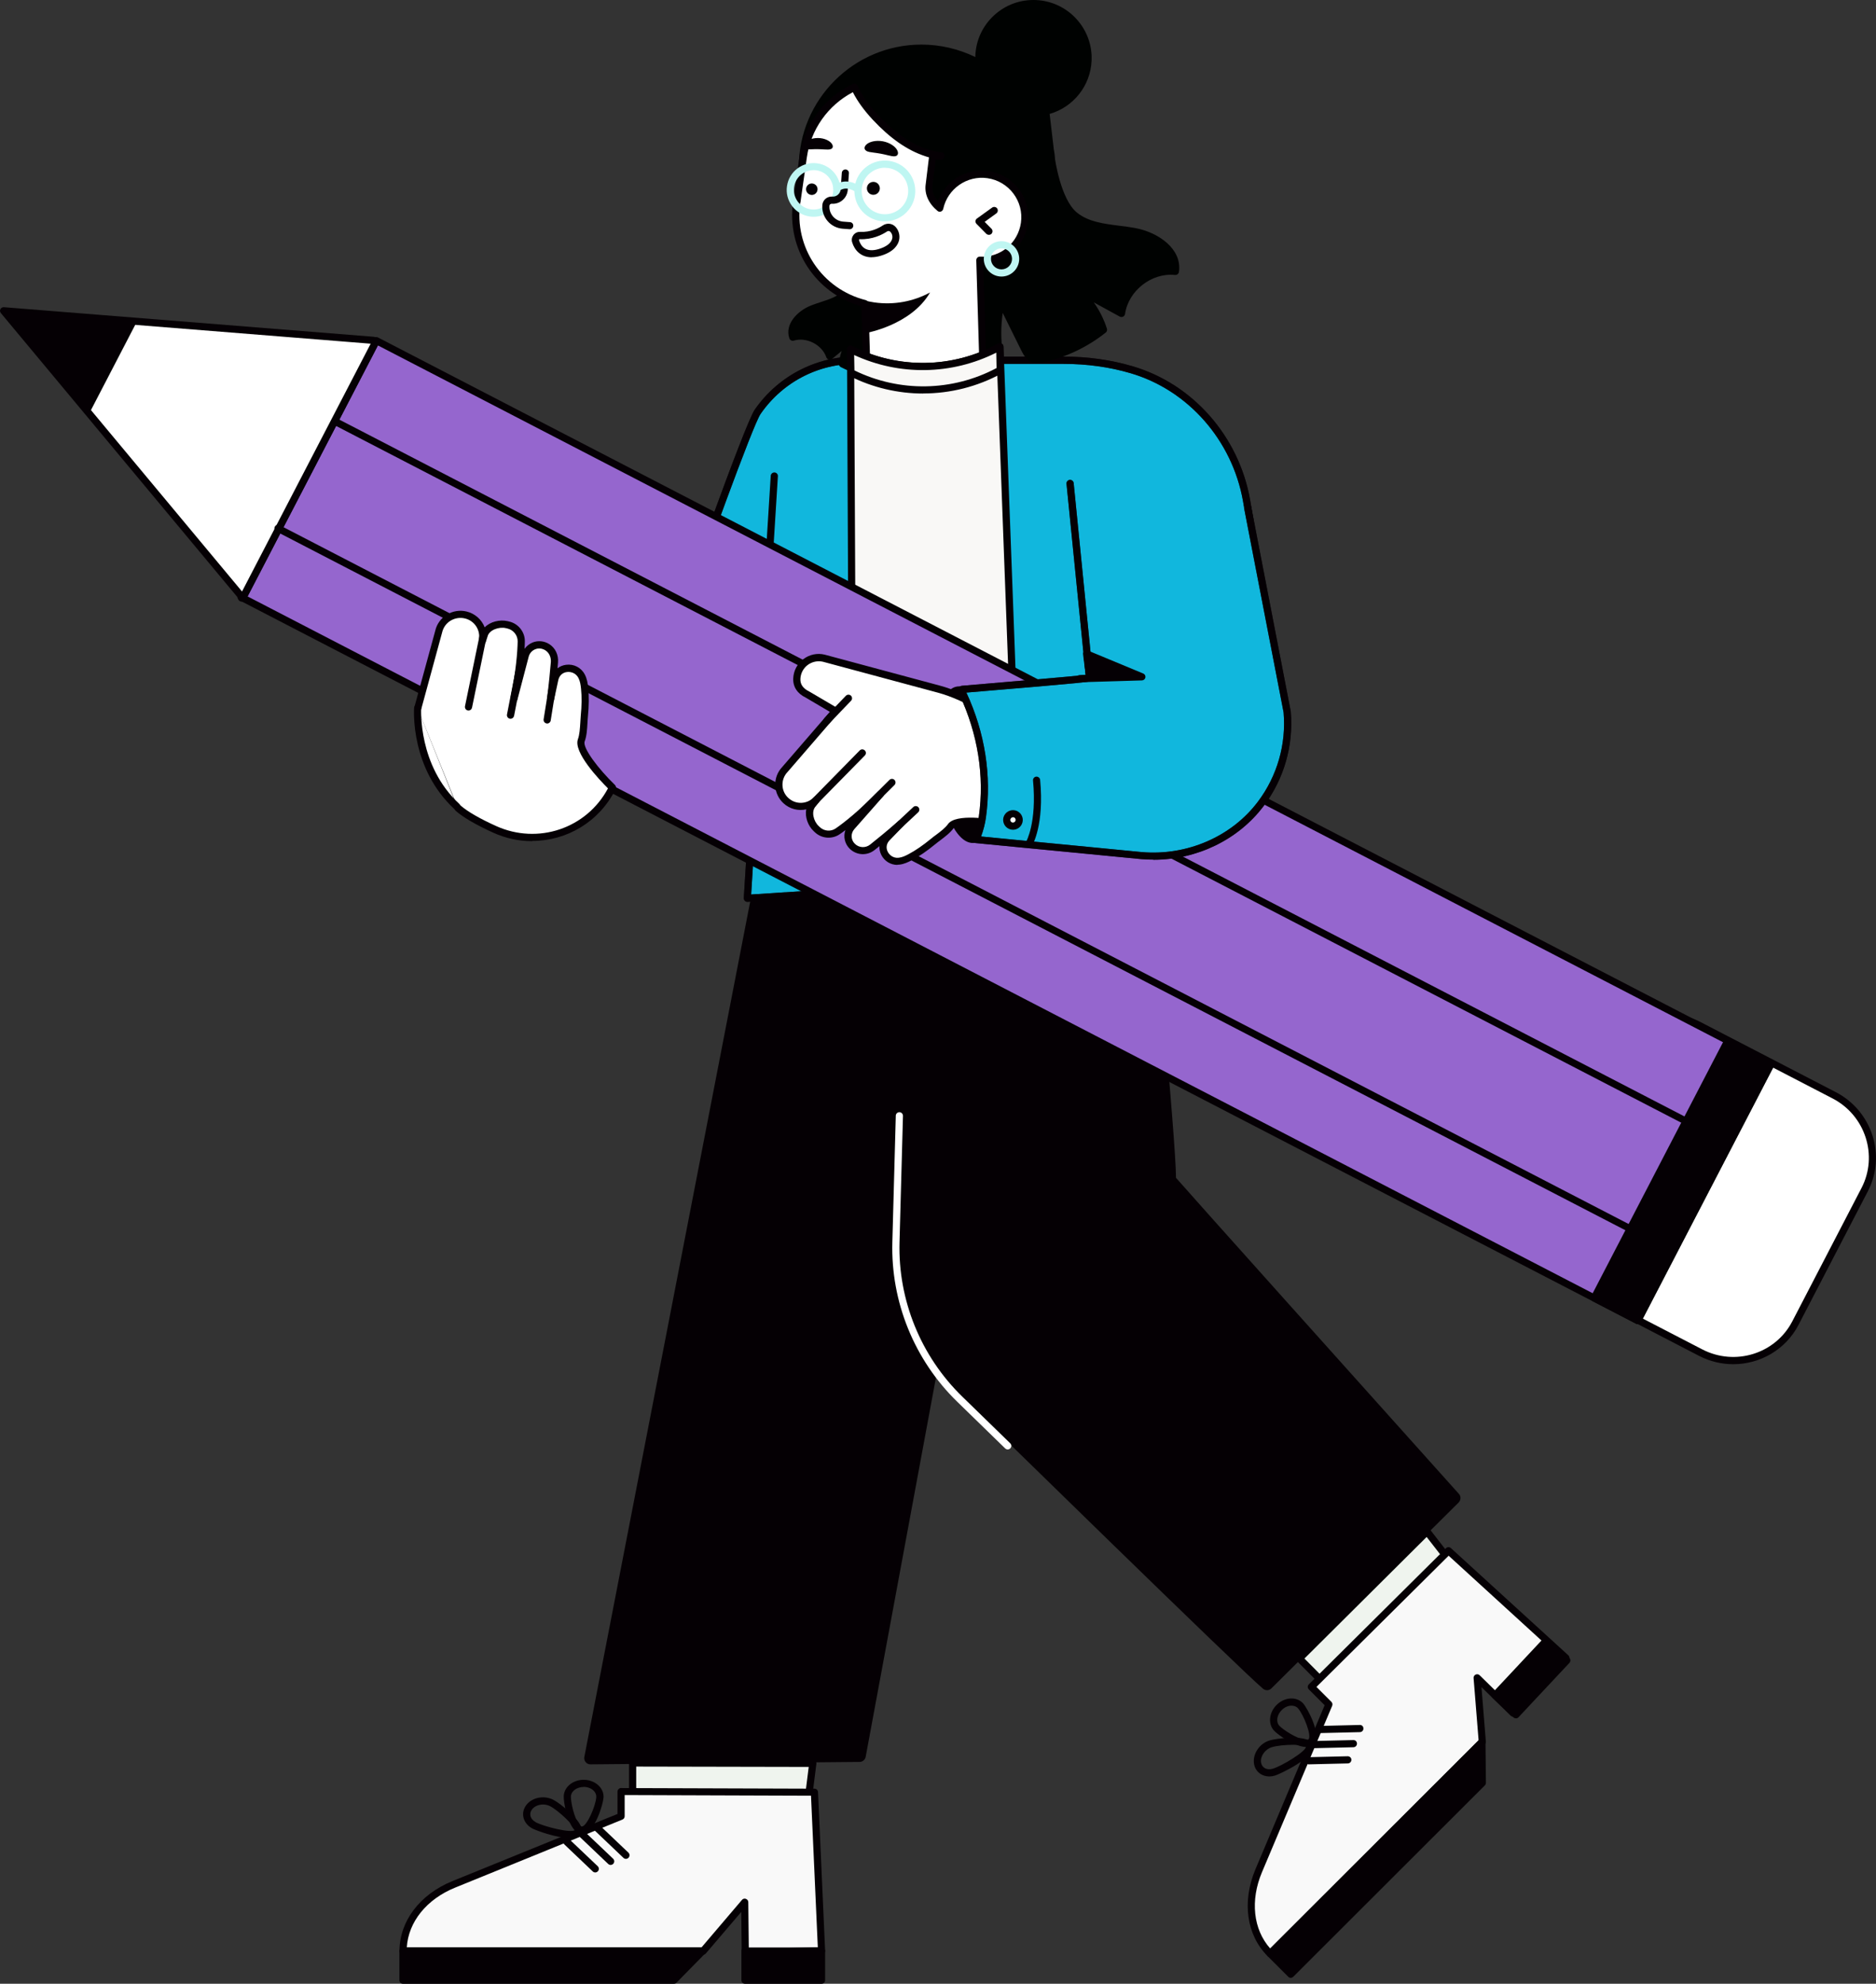 <svg xmlns="http://www.w3.org/2000/svg" width="333" height="352" viewBox="0 0 333 352" fill="none"><rect x="0" y="0" width="333" height="352" fill="#333333" stroke="none"/><path d="M134.57 156.064L104.343 311.891C104.292 312.183 104.521 312.437 104.814 312.437L152.609 312.005C152.838 312.005 153.029 311.84 153.067 311.624L165.75 243.137C165.814 242.769 166.259 242.616 166.526 242.883C172.518 248.752 220.046 295.248 224.613 299.148C224.804 299.314 225.071 299.301 225.249 299.123L258.49 266.131C258.669 265.953 258.669 265.661 258.49 265.47C258.49 265.47 208.126 209.345 208.126 209.217C208.227 203.602 203.508 153.663 203.508 153.663C203.508 153.384 134.608 155.836 134.57 156.039V156.064Z" fill="#050004"></path><path d="M104.801 313.072C104.47 313.072 104.165 312.932 103.961 312.678C103.745 312.424 103.656 312.094 103.719 311.776L133.946 155.95C134.048 155.378 134.086 155.378 145.052 154.946C151.362 154.692 159.783 154.387 168.269 154.083C183.865 153.536 202.451 152.926 203.52 153.041C203.851 153.079 204.143 153.371 204.131 153.701C204.322 155.632 208.736 202.421 208.749 209.002C211.077 211.695 242.308 246.516 258.948 265.064C259.355 265.47 259.342 266.169 258.923 266.601L225.681 299.593C225.274 300 224.625 300.025 224.18 299.644C219.727 295.846 175.736 252.805 166.297 243.569L153.664 311.738C153.562 312.259 153.117 312.64 152.583 312.64L104.788 313.072H104.801ZM135.103 156.636L105.004 311.789L152.456 311.357L165.114 243.01C165.19 242.603 165.483 242.273 165.864 242.159C166.246 242.032 166.666 242.133 166.958 242.426C172.378 247.723 219.702 294.042 224.892 298.564L257.905 265.801C224.277 228.324 207.464 209.463 207.464 209.218C207.553 204.022 203.418 159.774 202.897 154.286C196.943 154.286 140.726 156.229 135.078 156.636H135.103Z" fill="#050004"></path><path d="M178.878 256.565L170.354 248.269C162.849 240.977 158.74 230.877 159.032 220.422L159.643 197.987" fill="#050004"></path><path d="M178.879 257.2C178.714 257.2 178.561 257.137 178.434 257.022L169.91 248.727C162.303 241.333 158.105 231.005 158.397 220.41L159.008 197.975C159.008 197.632 159.3 197.352 159.644 197.352H159.657C160.013 197.352 160.28 197.657 160.28 198L159.669 220.435C159.389 230.687 163.448 240.66 170.801 247.812L179.324 256.108C179.579 256.349 179.579 256.756 179.324 257.01C179.197 257.137 179.032 257.2 178.866 257.2H178.879Z" fill="white"></path><path d="M143.564 318.624L112.281 318.56L112.307 312.831L144.289 312.907L143.564 318.624Z" fill="#EFF4EE"></path><path d="M143.564 319.259L112.294 319.195C112.129 319.195 111.964 319.132 111.849 319.005C111.735 318.878 111.658 318.725 111.658 318.56V312.831C111.684 312.475 111.964 312.195 112.307 312.195L144.289 312.259C144.467 312.259 144.645 312.335 144.76 312.475C144.874 312.615 144.938 312.792 144.912 312.97L144.187 318.7C144.149 319.017 143.882 319.259 143.551 319.259H143.564ZM112.918 317.925L142.991 317.988L143.551 313.529L112.93 313.466V317.925H112.918Z" fill="#050004"></path><path d="M110.232 317.899V322.295L80.527 334.376C75.019 336.612 71.533 341.198 71.533 346.204H124.798L132.177 337.54L132.266 346.471L145.802 346.14L144.542 318.001L110.22 317.887L110.232 317.899Z" fill="#F9F9F9"></path><path d="M132.292 347.119C132.126 347.119 131.974 347.055 131.847 346.941C131.719 346.826 131.656 346.661 131.656 346.496L131.579 339.255L125.295 346.623C125.18 346.763 125.002 346.852 124.811 346.852H71.546C71.381 346.852 71.216 346.788 71.101 346.661C70.987 346.547 70.91 346.382 70.91 346.217C70.91 340.906 74.51 336.155 80.299 333.792L109.609 321.876V317.912C109.609 317.747 109.673 317.582 109.8 317.468C109.915 317.353 110.105 317.239 110.245 317.277L144.568 317.391C144.912 317.391 145.191 317.658 145.204 318.001L146.464 346.14C146.464 346.305 146.413 346.483 146.298 346.598C146.184 346.725 146.018 346.801 145.853 346.801L132.304 347.131H132.292V347.119ZM132.19 336.905C132.266 336.905 132.33 336.905 132.406 336.943C132.661 337.032 132.826 337.273 132.826 337.527L132.915 345.823L145.166 345.531L143.957 318.636L110.881 318.522V322.282C110.881 322.536 110.729 322.778 110.487 322.867L80.782 334.948C75.719 337.006 72.488 341.033 72.208 345.556H124.519L131.707 337.12C131.834 336.981 132.012 336.892 132.19 336.892V336.905Z" fill="#050004"></path><path d="M103.287 325.369H103.236C102.778 325.356 102.346 325.128 101.951 324.696C100.667 323.286 100.005 319.767 100.069 318.661C100.17 317.023 101.786 315.752 103.758 315.816C104.801 315.854 105.768 316.286 106.404 316.985C106.913 317.543 107.18 318.255 107.129 318.966C107.066 320.059 105.59 325.382 103.287 325.382V325.369ZM103.605 317.086C102.397 317.086 101.404 317.81 101.341 318.738C101.29 319.64 101.926 322.778 102.893 323.845C103.033 324.01 103.173 324.099 103.274 324.099C104.178 324.099 105.755 320.415 105.844 318.877C105.87 318.407 105.641 318.039 105.45 317.823C105.043 317.378 104.407 317.099 103.694 317.073C103.656 317.073 103.618 317.073 103.58 317.073L103.605 317.086Z" fill="#050004"></path><path d="M101.137 326.144C98.771 326.144 95.196 324.81 94.522 324.467C93.669 324.023 93.084 323.286 92.906 322.46C92.741 321.685 92.944 320.898 93.453 320.25C94.522 318.903 96.633 318.522 98.262 319.386C99.356 319.957 102.854 322.676 103.236 324.455C103.35 324.988 103.172 325.344 103.007 325.547C102.663 325.992 101.964 326.157 101.124 326.157L101.137 326.144ZM96.404 320.199C95.641 320.199 94.891 320.491 94.458 321.037C94.178 321.393 94.076 321.787 94.153 322.193C94.254 322.651 94.598 323.07 95.107 323.349C96.659 324.162 101.391 325.306 102.015 324.747C102.104 324.086 99.178 321.304 97.664 320.504C97.269 320.3 96.824 320.199 96.392 320.199H96.404Z" fill="#050004"></path><path d="M108.387 330.921C108.234 330.921 108.069 330.857 107.955 330.743L102.93 325.966C102.675 325.725 102.662 325.319 102.904 325.064C103.146 324.81 103.553 324.798 103.807 325.039L108.832 329.816C109.087 330.057 109.099 330.464 108.858 330.718C108.731 330.845 108.565 330.921 108.4 330.921H108.387Z" fill="#050004"></path><path d="M111.098 329.841C110.945 329.841 110.78 329.777 110.665 329.663L105.64 324.886C105.386 324.645 105.373 324.238 105.615 323.984C105.857 323.73 106.264 323.718 106.518 323.959L111.543 328.736C111.798 328.977 111.81 329.384 111.569 329.638C111.441 329.765 111.276 329.841 111.111 329.841H111.098Z" fill="#050004"></path><path d="M105.653 332.254C105.5 332.254 105.335 332.191 105.22 332.077L100.195 327.3C99.941 327.059 99.928 326.652 100.17 326.398C100.411 326.144 100.818 326.131 101.073 326.373L106.098 331.149C106.352 331.391 106.365 331.797 106.123 332.051C105.996 332.178 105.831 332.254 105.665 332.254H105.653Z" fill="#050004"></path><path d="M119.634 351.374H71.547V346.204H124.71L119.634 351.374Z" fill="#050004"></path><path d="M119.633 352.009H71.533C71.176 352.009 70.897 351.73 70.897 351.374V346.204C70.897 345.848 71.176 345.568 71.533 345.568H124.696C124.95 345.568 125.179 345.721 125.281 345.962C125.383 346.204 125.332 346.47 125.154 346.648L120.078 351.819C119.964 351.946 119.798 352.009 119.62 352.009H119.633ZM72.181 350.739H119.378L123.208 346.839H72.194V350.739H72.181Z" fill="#050004"></path><path d="M145.827 346.204H132.24V351.374H145.827V346.204Z" fill="#050004"></path><path d="M145.828 352.009H132.242C131.885 352.009 131.605 351.73 131.605 351.374V346.204C131.605 345.848 131.885 345.568 132.242 345.568H145.828C146.184 345.568 146.464 345.848 146.464 346.204V351.374C146.464 351.73 146.184 352.009 145.828 352.009ZM132.878 350.739H145.192V346.839H132.878V350.739Z" fill="#050004"></path><path d="M256.849 276.319L234.688 298.348L230.643 294.296L253.312 271.759L256.849 276.319Z" fill="#EFF4EE"></path><path d="M234.688 298.983C234.522 298.983 234.357 298.92 234.242 298.793L230.197 294.727C229.955 294.473 229.955 294.08 230.197 293.825L252.854 271.289C252.981 271.162 253.159 271.085 253.337 271.111C253.516 271.111 253.694 271.212 253.795 271.352L257.332 275.913C257.523 276.167 257.51 276.523 257.281 276.751L235.12 298.793C235.006 298.907 234.84 298.983 234.675 298.983H234.688ZM231.545 294.295L234.688 297.459L255.996 276.269L253.236 272.724L231.533 294.308L231.545 294.295Z" fill="#050004"></path><path d="M232.767 299.326L235.883 302.438L223.429 331.95C221.114 337.425 221.902 343.116 225.452 346.661L263.12 309.044L262.217 297.713L268.616 303.963L277.966 294.168L257.141 275.163L232.792 299.326H232.767Z" fill="#F9F9F9"></path><path d="M225.452 347.296C225.287 347.296 225.121 347.233 225.007 347.106C221.254 343.345 220.427 337.451 222.844 331.696L235.133 302.578L232.322 299.771C232.207 299.657 232.131 299.491 232.131 299.326C232.131 299.161 232.195 298.996 232.322 298.882L256.671 274.719C256.913 274.477 257.294 274.477 257.549 274.706L278.374 293.711C278.501 293.825 278.577 293.991 278.577 294.156C278.577 294.321 278.527 294.499 278.399 294.613L269.049 304.408C268.934 304.535 268.769 304.598 268.604 304.611C268.413 304.611 268.273 304.548 268.146 304.433L262.968 299.364L263.744 309.007C263.757 309.197 263.693 309.375 263.566 309.502L225.897 347.118C225.77 347.245 225.605 347.309 225.452 347.309V347.296ZM233.67 299.326L236.329 301.981C236.507 302.159 236.571 302.439 236.469 302.68L224.015 332.191C221.89 337.222 222.45 342.354 225.465 345.746L262.459 308.803L261.569 297.764C261.543 297.497 261.696 297.256 261.938 297.141C262.179 297.027 262.459 297.078 262.65 297.268L268.578 303.074L277.038 294.219L257.142 276.053L233.67 299.339V299.326Z" fill="#050004"></path><path d="M231.863 309.985C231.863 309.985 231.774 309.985 231.723 309.985C229.815 309.896 226.851 307.876 226.113 307.05C225.019 305.818 225.286 303.747 226.711 302.426C227.474 301.715 228.454 301.334 229.408 301.384C230.171 301.422 230.845 301.74 231.329 302.274C232.041 303.074 234.789 308.003 233.11 309.566C232.804 309.858 232.385 309.998 231.863 309.998V309.985ZM229.255 302.655C228.683 302.655 228.072 302.909 227.588 303.366C226.673 304.217 226.431 305.488 227.08 306.212C227.678 306.885 230.349 308.651 231.799 308.727C232.016 308.727 232.181 308.702 232.257 308.638C232.906 308.041 231.392 304.243 230.4 303.125C230.082 302.769 229.662 302.68 229.37 302.667C229.344 302.667 229.306 302.667 229.28 302.667L229.255 302.655Z" fill="#050004"></path><path d="M225.299 315.219C224.739 315.219 224.192 315.066 223.747 314.774C223.085 314.342 222.665 313.656 222.576 312.83C222.385 311.128 223.607 309.362 225.362 308.829C226.507 308.473 230.96 307.927 232.461 308.905C232.919 309.197 233.046 309.578 233.084 309.832C233.326 311.941 227.181 314.8 226.316 315.066C225.973 315.168 225.642 315.219 225.311 315.219H225.299ZM229.535 309.604C228.199 309.604 226.609 309.756 225.731 310.036C224.574 310.391 223.708 311.611 223.836 312.678C223.887 313.123 224.103 313.478 224.446 313.707C224.841 313.961 225.388 314.012 225.935 313.847C227.614 313.326 231.774 310.798 231.812 309.959C231.621 309.718 230.68 309.604 229.548 309.604H229.535Z" fill="#050004"></path><path d="M233.3 310.201C232.957 310.201 232.677 309.921 232.664 309.578C232.664 309.222 232.931 308.943 233.287 308.93L240.221 308.765C240.628 308.765 240.857 309.032 240.869 309.388C240.869 309.743 240.602 310.023 240.246 310.036L233.313 310.201H233.3Z" fill="#050004"></path><path d="M234.447 307.52C234.103 307.52 233.823 307.241 233.811 306.898C233.811 306.542 234.078 306.263 234.434 306.25L241.367 306.085C241.762 306.072 242.003 306.352 242.016 306.707C242.016 307.063 241.749 307.343 241.393 307.355L234.459 307.52H234.447Z" fill="#050004"></path><path d="M232.308 313.072C231.964 313.072 231.685 312.792 231.672 312.449C231.672 312.094 231.939 311.814 232.295 311.801L239.228 311.636C239.572 311.636 239.877 311.903 239.877 312.259C239.877 312.614 239.61 312.894 239.254 312.907L232.321 313.072H232.308Z" fill="#050004"></path><path d="M263.12 316.362L229.115 350.32L225.451 346.661L263.043 309.121L263.12 316.362Z" fill="#050004"></path><path d="M229.116 350.955C228.951 350.955 228.786 350.891 228.671 350.764L225.007 347.105C224.753 346.851 224.753 346.457 225.007 346.203L262.599 308.663C262.778 308.485 263.057 308.422 263.286 308.524C263.528 308.625 263.681 308.854 263.681 309.108L263.757 316.349C263.757 316.514 263.694 316.679 263.566 316.807L229.562 350.764C229.447 350.878 229.282 350.955 229.116 350.955ZM226.356 346.661L229.116 349.417L262.485 316.095L262.434 310.632L226.356 346.661Z" fill="#050004"></path><path d="M274.436 291.14L265.389 300.797L269.077 304.243L278.124 294.585L274.436 291.14Z" fill="#050004"></path><path d="M269.073 304.903C268.921 304.903 268.755 304.852 268.641 304.738L264.952 301.295C264.824 301.181 264.761 301.016 264.748 300.851C264.748 300.685 264.799 300.52 264.913 300.393L273.958 290.738C274.2 290.484 274.595 290.472 274.862 290.713L278.551 294.156C278.678 294.27 278.742 294.435 278.754 294.6C278.754 294.765 278.704 294.931 278.589 295.058L269.544 304.713C269.417 304.852 269.251 304.916 269.073 304.916V304.903ZM266.287 300.8L269.048 303.379L277.228 294.651L274.467 292.072L266.287 300.8Z" fill="#050004"></path><path d="M127.61 110.762H120.32C120.32 110.762 132.686 75.661 134.492 73.07C138.487 67.315 145.267 63.592 152.938 63.923H188.813C193.329 63.923 197.324 64.583 200.81 65.6C211.509 68.712 219.332 77.884 221.266 88.835C222.576 96.267 223.899 104.804 223.276 105.884L207.705 104.613L198.278 106.112L206.115 154.629L132.648 159.393L133.882 139.524L127.597 110.749L127.61 110.762Z" fill="#11B7DD"></path><path d="M132.661 160.028C132.496 160.028 132.33 159.964 132.216 159.837C132.089 159.71 132.025 159.532 132.025 159.342L133.259 139.562L127.102 111.384H120.321C120.118 111.384 119.927 111.283 119.8 111.118C119.685 110.953 119.647 110.737 119.723 110.533C120.232 109.098 132.14 75.318 133.971 72.688C138.297 66.463 145.421 62.944 152.978 63.275H188.827C193.063 63.275 197.147 63.846 201.001 64.977C211.713 68.102 219.918 77.414 221.903 88.708C224.714 104.664 224.104 105.731 223.837 106.189C223.709 106.405 223.48 106.532 223.239 106.506L207.744 105.248L199.017 106.633L206.752 154.527C206.777 154.705 206.739 154.883 206.624 155.022C206.51 155.162 206.345 155.251 206.166 155.264L132.699 160.028C132.699 160.028 132.674 160.028 132.661 160.028ZM121.224 110.127H127.611C127.916 110.127 128.17 110.33 128.234 110.622L134.518 139.397C134.518 139.397 134.531 139.511 134.531 139.574L133.335 158.719L205.378 154.044L197.643 106.214C197.618 106.049 197.643 105.871 197.757 105.744C197.859 105.604 198.012 105.515 198.177 105.49L207.604 103.991C207.604 103.991 207.706 103.991 207.757 103.991L222.794 105.21C222.883 104.194 222.717 100.726 220.644 88.949C218.735 78.126 210.886 69.195 200.633 66.209C196.905 65.117 192.923 64.571 188.814 64.571H152.939C145.764 64.253 139.086 67.569 135.015 73.438C133.615 75.458 124.85 99.837 121.212 110.14L121.224 110.127Z" fill="#050004"></path><g opacity="0.64"><path d="M132.661 160.028C132.496 160.028 132.33 159.964 132.216 159.837C132.089 159.71 132.025 159.532 132.025 159.342L133.259 139.562L127.102 111.384H120.321C120.118 111.384 119.927 111.283 119.8 111.118C119.685 110.953 119.647 110.737 119.723 110.533C120.232 109.098 132.14 75.318 133.971 72.688C138.297 66.463 145.421 62.944 152.978 63.275H188.827C193.063 63.275 197.147 63.846 201.001 64.977C211.713 68.102 219.918 77.414 221.903 88.708C224.714 104.664 224.104 105.731 223.837 106.189C223.709 106.405 223.48 106.532 223.239 106.506L207.744 105.248L199.017 106.633L206.752 154.527C206.777 154.705 206.739 154.883 206.624 155.022C206.51 155.162 206.345 155.251 206.166 155.264L132.699 160.028C132.699 160.028 132.674 160.028 132.661 160.028ZM121.224 110.127H127.611C127.916 110.127 128.17 110.33 128.234 110.622L134.518 139.397C134.518 139.397 134.531 139.511 134.531 139.574L133.335 158.719L205.378 154.044L197.643 106.214C197.618 106.049 197.643 105.871 197.757 105.744C197.859 105.604 198.012 105.515 198.177 105.49L207.604 103.991C207.604 103.991 207.706 103.991 207.757 103.991L222.794 105.21C222.883 104.194 222.717 100.726 220.644 88.949C218.735 78.126 210.886 69.195 200.633 66.209C196.905 65.117 192.923 64.571 188.814 64.571H152.939C145.764 64.253 139.086 67.569 135.015 73.438C133.615 75.458 124.85 99.837 121.212 110.14L121.224 110.127Z" fill="#050004"></path></g><path d="M133.896 141.874C133.896 141.874 133.87 141.874 133.857 141.874C133.501 141.848 133.234 141.556 133.259 141.2L136.809 84.427C136.834 84.071 137.14 83.817 137.483 83.83C137.839 83.855 138.106 84.147 138.081 84.503L134.532 141.277C134.506 141.607 134.226 141.874 133.896 141.874Z" fill="#050004"></path><path d="M198.546 111.397C198.215 111.397 197.935 111.13 197.91 110.8L196.918 92.76C196.892 92.405 197.172 92.112 197.516 92.087C197.872 92.062 198.164 92.341 198.19 92.684L199.182 110.724C199.208 111.079 198.928 111.372 198.584 111.397C198.584 111.397 198.559 111.397 198.546 111.397Z" fill="#050004"></path><path d="M201.422 41.106C197.758 40.42 193.649 40.573 190.761 38.222C187.644 35.694 186.639 28.186 186.639 28.186C186.614 27.538 186.512 26.891 186.372 26.255H186.397L185.736 20.539C185.698 20.272 185.647 20.018 185.596 19.764C189.769 18.824 192.962 15.216 193.153 10.744C193.382 5.396 189.234 0.886 183.879 0.657C178.523 0.428 174.007 4.57 173.778 9.918C173.765 10.363 173.778 10.795 173.816 11.214C170.775 9.524 167.29 8.559 163.575 8.559C151.909 8.559 142.444 18.011 142.444 29.66C142.444 36.876 146.07 43.228 151.591 47.039C151.528 48.551 151.248 50.71 150.281 51.854C148.818 53.581 146.35 53.963 144.238 54.788C142.126 55.614 139.989 57.685 140.727 59.832C143.335 59.044 146.413 60.632 147.291 63.198C148.678 62.055 150.077 60.912 151.464 59.768C150.408 61.166 149.747 62.843 149.53 64.57C151.655 65.688 154.034 66.323 156.438 66.425C156.832 66.438 157.265 66.425 157.596 66.209C158.016 65.942 158.168 65.421 158.308 64.939C158.804 63.16 159.3 61.369 159.797 59.59C159.822 59.59 159.835 59.616 159.86 59.629C160.573 61.331 160.992 63.16 161.069 65.015C163.651 64.481 166.272 63.948 168.625 62.766C168.842 62.652 169.058 62.538 169.274 62.411C171.946 62.716 174.655 62.754 177.352 62.792C176.894 59.718 177.022 56.554 177.683 53.518C179.057 56.287 180.418 59.057 181.792 61.826C182.148 62.563 182.581 63.351 183.332 63.656C183.942 63.91 184.629 63.783 185.278 63.643C189.133 62.754 192.771 60.988 195.862 58.536C194.997 55.805 193.394 53.302 191.27 51.384C193.865 52.806 196.473 54.229 199.068 55.652C199.691 51.231 204.182 47.738 208.635 48.195C209.169 44.511 205.073 41.818 201.409 41.132L201.422 41.106Z" fill="#000201"></path><path d="M156.654 67.048C156.565 67.048 156.488 67.048 156.399 67.048C153.906 66.946 151.425 66.285 149.224 65.129C148.995 65.002 148.855 64.748 148.894 64.494C148.983 63.732 149.161 62.995 149.402 62.284L147.685 63.694C147.52 63.821 147.303 63.872 147.112 63.808C146.909 63.757 146.756 63.605 146.68 63.402C145.917 61.166 143.156 59.756 140.904 60.442C140.586 60.543 140.23 60.365 140.116 60.035C139.263 57.571 141.477 55.182 143.996 54.191C144.543 53.975 145.102 53.798 145.675 53.607C147.291 53.086 148.804 52.591 149.784 51.435C150.395 50.711 150.802 49.262 150.929 47.344C145.204 43.266 141.795 36.673 141.795 29.647C141.795 17.668 151.552 7.911 163.561 7.911C166.869 7.911 170.151 8.673 173.128 10.121C173.128 10.033 173.128 9.956 173.128 9.867C173.243 7.111 174.438 4.57 176.461 2.715C178.497 0.848 181.117 -0.105 183.891 0.009C189.577 0.251 194.017 5.078 193.763 10.769C193.572 15.203 190.544 19.002 186.308 20.221C186.32 20.297 186.333 20.374 186.346 20.45L187.02 26.179C187.02 26.179 187.02 26.243 187.02 26.281C187.147 26.916 187.236 27.551 187.262 28.148C187.262 28.161 188.267 35.377 191.155 37.714C193.177 39.353 195.836 39.696 198.66 40.052C199.614 40.166 200.581 40.293 201.535 40.471C205.721 41.259 209.855 44.244 209.27 48.246C209.219 48.589 208.914 48.818 208.57 48.792C204.423 48.348 200.289 51.6 199.703 55.703C199.678 55.906 199.551 56.084 199.36 56.186C199.169 56.275 198.953 56.275 198.775 56.186L194.157 53.658C195.162 55.081 195.951 56.656 196.485 58.32C196.561 58.574 196.485 58.841 196.281 59.006C193.126 61.522 189.374 63.325 185.443 64.24C184.679 64.418 183.865 64.532 183.115 64.24C182.097 63.821 181.588 62.792 181.244 62.106L177.988 55.525C177.644 57.901 177.644 60.302 178 62.703C178.026 62.894 177.975 63.071 177.848 63.211C177.721 63.351 177.568 63.414 177.364 63.427C174.782 63.389 172.11 63.351 169.426 63.059C169.261 63.148 169.095 63.249 168.917 63.325C166.475 64.532 163.79 65.091 161.208 65.625C161.03 65.663 160.839 65.625 160.686 65.498C160.534 65.383 160.445 65.206 160.445 65.028C160.394 63.872 160.216 62.728 159.898 61.611L158.931 65.091C158.804 65.549 158.6 66.298 157.964 66.718C157.57 66.984 157.112 67.035 156.679 67.035L156.654 67.048ZM150.217 64.189C152.15 65.142 154.3 65.676 156.45 65.765C156.743 65.765 157.061 65.765 157.239 65.663C157.455 65.523 157.582 65.142 157.684 64.761L159.173 59.413C159.223 59.222 159.363 59.07 159.541 58.993C159.72 58.917 159.923 58.93 160.101 59.019C160.228 59.082 160.394 59.235 160.445 59.362C161.106 60.925 161.513 62.551 161.653 64.228C163.943 63.757 166.258 63.211 168.345 62.182C168.561 62.081 168.765 61.966 168.968 61.839C169.083 61.776 169.223 61.737 169.35 61.763C171.78 62.042 174.235 62.093 176.627 62.131C176.283 59.197 176.423 56.262 177.072 53.366C177.135 53.099 177.352 52.908 177.619 52.87C177.886 52.832 178.14 52.984 178.268 53.226L182.377 61.534C182.707 62.208 183.064 62.843 183.585 63.059C184.031 63.249 184.616 63.122 185.137 63.008C188.75 62.169 192.185 60.543 195.124 58.295C194.259 55.818 192.783 53.594 190.837 51.828C190.595 51.612 190.557 51.257 190.748 50.99C190.938 50.723 191.282 50.647 191.574 50.8L198.622 54.649C199.678 50.533 203.787 47.407 208.049 47.496C208.036 44.397 204.207 42.275 201.294 41.729C200.39 41.564 199.424 41.437 198.495 41.322C195.62 40.954 192.643 40.586 190.34 38.718C187.058 36.063 186.028 28.593 185.99 28.275C185.951 27.64 185.875 27.03 185.735 26.395C185.722 26.319 185.722 26.243 185.735 26.167L185.086 20.615C185.061 20.412 185.023 20.196 184.972 19.992C184.896 19.649 185.099 19.218 185.43 19.141C189.412 18.252 192.312 14.784 192.49 10.719C192.707 5.739 188.827 1.508 183.827 1.292C181.397 1.191 179.095 2.029 177.314 3.668C175.532 5.307 174.489 7.53 174.388 9.944C174.375 10.299 174.388 10.693 174.426 11.15C174.451 11.379 174.337 11.608 174.133 11.735C173.942 11.862 173.688 11.875 173.472 11.76C170.444 10.083 167.009 9.194 163.536 9.194C152.239 9.194 143.042 18.379 143.042 29.66C143.042 36.38 146.362 42.682 151.921 46.505C152.099 46.633 152.201 46.836 152.188 47.052C152.112 48.716 151.794 50.977 150.725 52.248C149.517 53.683 147.749 54.255 146.044 54.814C145.497 54.992 144.95 55.17 144.428 55.373C142.914 55.97 141.082 57.444 141.172 59.057C143.639 58.651 146.298 59.972 147.494 62.169L151.018 59.26C151.272 59.057 151.629 59.07 151.858 59.286C152.087 59.502 152.125 59.87 151.921 60.124C151.018 61.318 150.42 62.716 150.178 64.177L150.217 64.189Z" fill="#000201"></path><path d="M141.414 35.872L142.559 27.831C143.36 22.241 146.909 17.744 151.654 15.482C152.52 17.439 153.906 19.243 155.369 20.818C157.888 23.524 160.852 25.938 164.363 27.094C165.228 27.373 166.132 27.576 167.048 27.678H165.534L164.91 32.798C164.707 34.297 165.419 35.809 166.793 36.927C167.633 33.039 171.335 30.41 175.329 30.981C179.515 31.578 182.415 35.44 181.817 39.62C181.258 43.545 177.785 46.353 173.892 46.162L174.528 67.264L153.906 67.886L153.486 53.861C145.535 51.866 140.218 44.155 141.401 35.872H141.414Z" fill="white"></path><path d="M153.918 68.521C153.753 68.521 153.6 68.458 153.486 68.344C153.358 68.229 153.295 68.064 153.282 67.899L152.875 54.344C144.759 52.057 139.581 44.168 140.777 35.771L141.922 27.729C142.723 22.14 146.26 17.337 151.374 14.898C151.526 14.822 151.705 14.822 151.87 14.873C152.035 14.936 152.163 15.051 152.226 15.216C152.964 16.867 154.173 18.608 155.826 20.374C158.752 23.512 161.615 25.506 164.553 26.471C165.368 26.738 166.233 26.929 167.098 27.03C167.428 27.069 167.683 27.361 167.657 27.691C167.645 28.021 167.365 28.288 167.034 28.301H166.08L165.533 32.862C165.393 33.84 165.736 34.843 166.462 35.72C167.772 32.099 171.512 29.787 175.405 30.346C179.921 30.994 183.076 35.186 182.44 39.696C181.867 43.711 178.534 46.658 174.54 46.798L175.15 67.251C175.15 67.607 174.883 67.899 174.527 67.912L153.905 68.534H153.893L153.918 68.521ZM142.049 35.961C140.917 43.863 145.916 51.295 153.664 53.251C153.944 53.315 154.134 53.569 154.147 53.848L154.554 67.238L173.904 66.654L173.293 46.188C173.293 46.01 173.357 45.845 173.484 45.718C173.611 45.591 173.776 45.527 173.955 45.54C177.593 45.731 180.697 43.126 181.219 39.531C181.766 35.707 179.094 32.163 175.265 31.617C171.639 31.096 168.204 33.497 167.428 37.067C167.378 37.282 167.225 37.46 167.021 37.537C166.818 37.613 166.576 37.575 166.411 37.422C164.846 36.139 164.07 34.424 164.312 32.722L164.897 27.92C164.668 27.856 164.426 27.793 164.197 27.704C161.042 26.662 158.014 24.553 154.936 21.263C153.384 19.599 152.188 17.947 151.386 16.359C146.959 18.684 143.919 22.978 143.219 27.932L142.074 35.974L142.049 35.961Z" fill="#050004"></path><path d="M165.087 51.905C161.729 57.711 153.702 59.095 153.702 59.095L153.523 53.328C154.07 53.467 154.617 53.569 155.177 53.658C158.714 54.166 162.149 53.48 165.075 51.905H165.087Z" fill="#050004"></path><path d="M153.881 33.51C153.932 34.145 154.479 34.615 155.115 34.564C155.751 34.513 156.221 33.967 156.171 33.332C156.12 32.696 155.573 32.226 154.937 32.277C154.301 32.328 153.83 32.874 153.881 33.51Z" fill="#050004"></path><path d="M143.081 33.649C143.119 34.208 143.615 34.627 144.175 34.589C144.734 34.551 145.154 34.056 145.116 33.497C145.078 32.938 144.582 32.519 144.022 32.557C143.462 32.595 143.042 33.09 143.081 33.649Z" fill="#050004"></path><path d="M153.728 26.738C154.059 26.967 154.543 27.005 155.001 27.069C155.471 27.132 155.929 27.196 156.336 27.272C156.743 27.348 157.201 27.45 157.659 27.564C158.117 27.666 158.575 27.806 158.97 27.704C159.339 27.628 159.568 27.234 159.25 26.637C158.957 26.065 158.054 25.328 156.718 25.074C155.382 24.833 154.288 25.189 153.818 25.62C153.321 26.065 153.398 26.51 153.728 26.726V26.738Z" fill="#050004"></path><path d="M147.506 26.446C147.176 26.586 146.756 26.535 146.336 26.522C145.916 26.497 145.496 26.472 145.14 26.472C144.771 26.472 144.351 26.472 143.944 26.497C143.525 26.497 143.105 26.548 142.774 26.395C142.469 26.256 142.341 25.875 142.71 25.417C143.067 24.973 143.983 24.49 145.191 24.49C146.4 24.503 147.29 25.011 147.621 25.468C147.977 25.938 147.824 26.319 147.506 26.446Z" fill="#050004"></path><path d="M144.415 38.464C144.186 38.464 143.97 38.451 143.741 38.413C142.482 38.235 141.362 37.575 140.599 36.558C139.835 35.542 139.505 34.284 139.695 33.026C139.874 31.769 140.535 30.651 141.553 29.889C142.571 29.126 143.83 28.809 145.089 28.987C147.697 29.355 149.517 31.782 149.148 34.373C148.804 36.749 146.756 38.464 144.428 38.464H144.415ZM144.415 30.194C143.665 30.194 142.94 30.435 142.316 30.892C141.566 31.451 141.082 32.277 140.955 33.192C140.828 34.119 141.057 35.034 141.616 35.783C142.176 36.533 142.99 37.016 143.919 37.143C145.84 37.422 147.608 36.075 147.875 34.17C148.143 32.264 146.82 30.486 144.899 30.219C144.733 30.194 144.568 30.181 144.402 30.181L144.415 30.194Z" fill="#BFF6F2"></path><path d="M150.063 30.702L149.86 33.637C149.783 34.755 148.816 35.593 147.697 35.517C147.137 35.479 146.654 35.898 146.616 36.457C146.488 38.261 147.85 39.836 149.669 39.963L150.852 40.052" fill="white"></path><path d="M150.84 40.675C150.84 40.675 150.814 40.675 150.789 40.675L149.606 40.586C148.563 40.509 147.609 40.039 146.922 39.252C146.235 38.464 145.891 37.448 145.967 36.406C146.031 35.504 146.807 34.818 147.736 34.882C148.105 34.907 148.474 34.792 148.754 34.538C149.033 34.297 149.199 33.954 149.224 33.586L149.428 30.651C149.453 30.295 149.797 30.041 150.102 30.067C150.458 30.092 150.713 30.397 150.687 30.74L150.484 33.675C150.433 34.386 150.115 35.034 149.568 35.504C149.033 35.974 148.346 36.203 147.634 36.152C147.43 36.152 147.24 36.292 147.227 36.508C147.176 37.206 147.405 37.892 147.876 38.426C148.346 38.959 148.983 39.277 149.695 39.328L150.878 39.417C151.234 39.442 151.489 39.747 151.463 40.09C151.438 40.42 151.158 40.675 150.827 40.675H150.84Z" fill="#050004"></path><path d="M158.409 40.611C158.04 40.281 157.48 40.255 157.061 40.535C156.297 41.043 154.694 41.894 152.583 41.793C152.061 41.767 151.718 42.313 151.858 42.809C152.188 43.889 153.231 45.655 156.094 44.803C159.592 43.774 159.363 41.488 158.396 40.611H158.409Z" fill="white"></path><path d="M154.732 45.655C152.799 45.655 151.679 44.384 151.259 42.987C151.119 42.529 151.221 42.047 151.514 41.666C151.794 41.322 152.201 41.132 152.621 41.145C154.554 41.246 156.004 40.471 156.704 40.001C157.378 39.557 158.243 39.608 158.829 40.128C159.503 40.738 159.795 41.716 159.592 42.618C159.427 43.342 158.778 44.676 156.284 45.401C155.712 45.566 155.19 45.642 154.72 45.642L154.732 45.655ZM152.557 42.428C152.481 42.491 152.455 42.568 152.481 42.631C152.811 43.711 153.676 44.867 155.941 44.206C157.328 43.8 158.18 43.139 158.371 42.352C158.498 41.818 158.269 41.335 158.002 41.094C157.862 40.967 157.62 40.954 157.442 41.081C156.602 41.64 154.86 42.542 152.582 42.441L152.557 42.428Z" fill="#050004"></path><path d="M157.073 39.277C156.818 39.277 156.564 39.265 156.309 39.227C154.884 39.023 153.612 38.274 152.747 37.13C151.882 35.974 151.513 34.551 151.717 33.129C152.137 30.181 154.872 28.123 157.823 28.543C160.775 28.962 162.823 31.693 162.416 34.64C162.034 37.334 159.719 39.277 157.073 39.277ZM157.073 29.762C155.05 29.762 153.282 31.248 152.989 33.306C152.836 34.399 153.116 35.479 153.778 36.368C154.439 37.245 155.406 37.816 156.5 37.981C158.739 38.299 160.851 36.736 161.169 34.475C161.487 32.227 159.922 30.131 157.658 29.813C157.467 29.788 157.263 29.775 157.073 29.775V29.762Z" fill="#BFF6F2"></path><path d="M152.2 34.145C152.086 34.145 151.959 34.107 151.857 34.043C150.063 32.862 149.033 33.84 149.02 33.853C148.766 34.094 148.371 34.094 148.117 33.853C147.875 33.599 147.875 33.205 148.117 32.951C148.727 32.354 150.432 31.604 152.544 32.989C152.837 33.179 152.926 33.573 152.722 33.865C152.595 34.056 152.391 34.158 152.188 34.158L152.2 34.145Z" fill="#BFF6F2"></path><path d="M175.52 41.665C175.355 41.665 175.189 41.602 175.062 41.475L173.332 39.722C173.205 39.595 173.141 39.404 173.154 39.226C173.167 39.036 173.268 38.87 173.421 38.769L176.105 36.838C176.385 36.635 176.792 36.698 176.996 36.978C177.199 37.257 177.136 37.664 176.856 37.867L174.782 39.366L175.991 40.586C176.233 40.84 176.233 41.233 175.991 41.487C175.864 41.614 175.711 41.665 175.546 41.665H175.52Z" fill="#050004"></path><path d="M177.771 49.072C176.041 49.072 174.629 47.661 174.629 45.934C174.629 44.206 176.041 42.796 177.771 42.796C179.501 42.796 180.913 44.206 180.913 45.934C180.913 47.661 179.501 49.072 177.771 49.072ZM177.771 44.066C176.741 44.066 175.901 44.905 175.901 45.934C175.901 46.963 176.741 47.801 177.771 47.801C178.802 47.801 179.641 46.963 179.641 45.934C179.641 44.905 178.802 44.066 177.771 44.066Z" fill="#BFF6F2"></path><path d="M180.978 155.454L151.426 158.313L150.98 61.966C159.351 66.209 169.261 66.044 177.48 61.522L180.978 155.454Z" fill="#F9F8F6"></path><path d="M151.425 158.948C151.272 158.948 151.12 158.884 151.005 158.783C150.878 158.668 150.802 158.49 150.789 158.313L150.344 61.966C150.344 61.75 150.458 61.534 150.649 61.42C150.84 61.306 151.069 61.293 151.272 61.394C159.452 65.536 169.146 65.383 177.186 60.962C177.377 60.861 177.619 60.861 177.81 60.962C178 61.077 178.128 61.267 178.128 61.496L181.626 155.429C181.626 155.759 181.384 156.051 181.054 156.089L151.501 158.948C151.501 158.948 151.463 158.948 151.438 158.948H151.425ZM151.616 62.982L152.061 157.614L180.316 154.882L176.881 62.563C168.955 66.552 159.656 66.717 151.616 62.982Z" fill="#050004"></path><path d="M177.48 61.534C169.261 66.044 159.339 66.209 150.98 61.979L151.044 66.133C159.415 70.376 169.325 70.211 177.543 65.688L177.48 61.534Z" fill="#F9F8F6"></path><path d="M163.88 69.83C159.389 69.83 154.885 68.788 150.751 66.692C150.535 66.591 150.407 66.375 150.407 66.133L150.344 61.979C150.344 61.751 150.458 61.547 150.636 61.433C150.827 61.319 151.069 61.306 151.26 61.407C159.44 65.549 169.134 65.397 177.174 60.976C177.364 60.861 177.606 60.874 177.797 60.976C177.988 61.09 178.115 61.293 178.115 61.509L178.179 65.663C178.179 65.905 178.051 66.121 177.848 66.235C173.497 68.623 168.688 69.817 163.867 69.817L163.88 69.83ZM151.667 65.727C159.656 69.64 169.044 69.487 176.894 65.308L176.843 62.576C168.93 66.553 159.643 66.705 151.616 62.995L151.667 65.727Z" fill="#050004"></path><path d="M330.991 211.085L318.689 234.777C315.534 240.837 308.015 243.187 301.871 239.999L277.891 227.574C271.759 224.398 269.329 216.903 272.484 210.831L284.786 187.138C287.941 181.078 295.459 178.728 301.604 181.917L325.584 194.341C331.728 197.517 334.146 205.012 330.991 211.085Z" fill="white"></path><path d="M307.66 242.07C305.611 242.07 303.525 241.587 301.579 240.583L277.599 228.159C271.161 224.818 268.604 216.929 271.912 210.564L284.214 186.871C285.817 183.784 288.539 181.51 291.872 180.481C295.218 179.44 298.767 179.757 301.884 181.371L325.864 193.795C332.301 197.123 334.858 205.025 331.551 211.39L319.249 235.083C316.946 239.529 312.379 242.07 307.66 242.07ZM295.803 181.142C294.62 181.142 293.424 181.32 292.254 181.688C289.239 182.628 286.783 184.674 285.346 187.456L273.044 211.149C270.055 216.891 272.37 224.018 278.184 227.028L302.164 239.44C307.978 242.451 315.14 240.228 318.129 234.486L330.431 210.793C333.408 205.051 331.105 197.924 325.292 194.913L301.312 182.488C299.581 181.587 297.699 181.142 295.803 181.142Z" fill="#050004"></path><path d="M66.801 60.435L43.088 106.099L290.707 234.329L314.419 188.665L66.801 60.435Z" fill="#9566CE"></path><path d="M290.714 234.968C290.612 234.968 290.51 234.943 290.421 234.892L42.796 106.672C42.478 106.506 42.363 106.125 42.529 105.82L66.242 60.163C66.318 60.01 66.458 59.896 66.611 59.845C66.776 59.794 66.941 59.807 67.094 59.883L314.719 188.116C315.037 188.282 315.152 188.663 314.987 188.968L291.273 234.625C291.197 234.778 291.057 234.892 290.905 234.943C290.841 234.968 290.777 234.968 290.714 234.968ZM43.953 105.833L290.447 233.482L313.574 188.942L67.081 61.293L43.953 105.833Z" fill="#050004"></path><path d="M306.709 184.668L282.996 230.332L290.721 234.332L314.433 188.668L306.709 184.668Z" fill="#050004"></path><path d="M290.713 234.968C290.611 234.968 290.509 234.943 290.42 234.892L282.698 230.89C282.546 230.814 282.431 230.674 282.38 230.522C282.329 230.357 282.342 230.191 282.418 230.039L306.131 184.381C306.297 184.076 306.678 183.949 306.984 184.114L314.706 188.116C314.858 188.192 314.973 188.332 315.024 188.484C315.075 188.65 315.062 188.815 314.986 188.967L291.273 234.625C291.158 234.841 290.942 234.968 290.713 234.968ZM283.856 230.064L290.446 233.482L313.573 188.942L306.984 185.524L283.856 230.064Z" fill="#050004"></path><path d="M66.585 60.861L43.305 105.68C43.203 105.871 42.847 106.569 42.732 105.68L0.637 55.144L66.267 60.391C66.522 60.416 66.7 60.657 66.598 60.861H66.585Z" fill="white"></path><path d="M42.948 106.76C42.948 106.76 42.859 106.76 42.808 106.748C42.337 106.659 42.197 106.239 42.134 105.947L0.152 55.551C-0.013 55.36 -0.038 55.081 0.076 54.852C0.191 54.623 0.432 54.496 0.687 54.509L66.317 59.756C66.661 59.781 66.979 59.985 67.132 60.277C67.284 60.544 67.284 60.874 67.157 61.141L43.877 105.96C43.749 106.201 43.469 106.748 42.948 106.748V106.76ZM2.086 55.894L42.961 104.956L65.796 60.988L2.086 55.894Z" fill="#050004"></path><path d="M24.196 57.266L15.864 73.311C15.825 73.375 15.698 73.629 15.66 73.311L0.598 55.221L24.082 57.101C24.171 57.101 24.234 57.203 24.196 57.266Z" fill="#050004"></path><path d="M306.972 203.564C306.871 203.564 306.769 203.539 306.68 203.488L59.639 75.572C59.321 75.407 59.207 75.026 59.372 74.721C59.538 74.403 59.919 74.289 60.225 74.454L307.265 202.383C307.583 202.548 307.697 202.929 307.532 203.234C307.418 203.45 307.201 203.577 306.972 203.577V203.564Z" fill="#050004"></path><path d="M296.386 222.302C296.285 222.302 296.183 222.277 296.094 222.226L49.053 94.31C48.735 94.145 48.621 93.764 48.786 93.459C48.952 93.142 49.333 93.027 49.639 93.192L296.679 221.121C296.997 221.286 297.111 221.667 296.946 221.972C296.832 222.188 296.615 222.315 296.386 222.315V222.302Z" fill="#050004"></path><path d="M81.303 143.398C82.766 144.669 85.132 145.952 87.753 147.146C95.602 150.703 104.863 147.476 108.68 139.765C108.68 139.765 102.332 133.604 103.159 131.368C103.617 130.135 103.566 128.408 103.693 127.099C103.858 125.448 103.909 123.784 103.744 122.119C103.667 121.395 103.553 120.646 103.209 119.998C102.141 117.927 98.96 118.143 98.452 120.519L97.688 124.063C98.019 121.497 98.235 119.159 98.375 117.495C98.464 116.441 98.006 115.386 97.116 114.827C95.526 113.836 93.617 114.7 93.198 116.326L91.188 123.987C92.193 119.134 92.447 115.793 92.485 113.786C92.511 112.414 91.556 111.207 90.208 110.889L89.903 110.813C88.351 110.444 86.252 111.219 85.883 112.769L85.577 113.722C85.997 111.639 84.674 109.593 82.6 109.11C80.463 108.602 78.313 109.936 77.817 112.07L74.115 125.626" fill="white"></path><path d="M94.459 149.255C92.13 149.255 89.764 148.772 87.5 147.73C84.485 146.358 82.258 145.063 80.897 143.881C80.63 143.652 80.605 143.246 80.834 142.979C81.063 142.712 81.47 142.687 81.737 142.916C83.009 144.021 85.121 145.24 88.034 146.562C95.489 149.941 104.127 147.006 107.918 139.892C106.328 138.304 101.723 133.451 102.588 131.152C102.88 130.351 102.944 129.221 103.007 128.23C103.033 127.811 103.058 127.417 103.084 127.048C103.262 125.232 103.287 123.644 103.135 122.196C103.071 121.548 102.969 120.874 102.677 120.303C102.206 119.388 101.277 119.159 100.628 119.248C99.84 119.35 99.28 119.883 99.102 120.671L98.339 124.215C98.262 124.546 97.957 124.762 97.614 124.711C97.283 124.647 97.041 124.342 97.092 123.999C97.435 121.332 97.652 118.969 97.779 117.47C97.842 116.619 97.461 115.805 96.812 115.399C96.24 115.043 95.603 114.967 95.005 115.208C94.433 115.437 94.001 115.92 93.848 116.517L91.838 124.177C91.749 124.508 91.431 124.711 91.075 124.635C90.744 124.558 90.528 124.228 90.604 123.885C91.609 119.02 91.851 115.717 91.889 113.811C91.901 112.744 91.151 111.791 90.108 111.537L89.802 111.461C88.568 111.169 86.813 111.791 86.546 112.934L86.228 113.925C86.126 114.243 85.795 114.433 85.464 114.345C85.134 114.256 84.93 113.938 84.994 113.608C85.35 111.842 84.256 110.14 82.5 109.733C81.622 109.53 80.732 109.682 79.969 110.14C79.205 110.61 78.684 111.346 78.48 112.223L74.778 125.803C74.689 126.134 74.346 126.337 74.002 126.248C73.659 126.159 73.468 125.803 73.557 125.473L77.259 111.918C77.526 110.737 78.264 109.72 79.307 109.072C80.35 108.424 81.597 108.221 82.793 108.501C84.332 108.869 85.502 109.949 86.037 111.321C87.004 110.317 88.696 109.898 90.095 110.216L90.4 110.292C92.029 110.673 93.186 112.159 93.161 113.811C93.161 114.192 93.135 114.637 93.11 115.132C93.466 114.637 93.962 114.243 94.548 114.002C95.514 113.62 96.583 113.722 97.499 114.294C98.568 114.967 99.165 116.212 99.051 117.546C99.025 117.863 99 118.206 98.962 118.588C99.382 118.257 99.891 118.041 100.463 117.965C101.862 117.775 103.173 118.461 103.809 119.693C104.203 120.442 104.33 121.268 104.407 122.043C104.559 123.568 104.547 125.232 104.356 127.137C104.318 127.493 104.305 127.874 104.28 128.268C104.216 129.348 104.152 130.58 103.783 131.558C103.364 132.702 106.239 136.462 109.152 139.282C109.355 139.473 109.406 139.778 109.279 140.019C106.391 145.838 100.59 149.217 94.484 149.217L94.459 149.255Z" fill="#050004"></path><path d="M83.162 126.07C83.162 126.07 83.073 126.07 83.035 126.07C82.691 125.994 82.475 125.664 82.538 125.321L85.121 112.795C85.197 112.452 85.528 112.236 85.871 112.299C86.215 112.375 86.431 112.706 86.368 113.049L83.785 125.575C83.722 125.88 83.454 126.083 83.162 126.083V126.07Z" fill="#050004"></path><path d="M90.629 127.531C90.629 127.531 90.553 127.531 90.502 127.531C90.158 127.468 89.929 127.125 89.993 126.782L91.85 117.228C91.914 116.885 92.27 116.657 92.601 116.72C92.944 116.784 93.173 117.127 93.11 117.47L91.252 127.023C91.189 127.328 90.922 127.544 90.629 127.544V127.531Z" fill="#050004"></path><path d="M97.129 128.369C97.129 128.369 97.066 128.369 97.027 128.369C96.684 128.319 96.442 127.988 96.493 127.645L97.689 120.201C97.74 119.858 98.083 119.629 98.414 119.68C98.757 119.731 98.999 120.061 98.948 120.404L97.752 127.849C97.702 128.166 97.434 128.382 97.129 128.382V128.369Z" fill="#050004"></path><path d="M74.141 125.651C74.141 125.651 73.416 136.005 81.113 143.119L74.141 125.651Z" fill="white"></path><path d="M81.112 143.754C80.959 143.754 80.807 143.703 80.679 143.589C72.843 136.347 73.479 126.045 73.504 125.613C73.53 125.257 73.81 125.016 74.179 125.028C74.522 125.054 74.789 125.359 74.764 125.702C74.764 125.803 74.153 135.839 81.532 142.649C81.786 142.89 81.799 143.284 81.57 143.551C81.443 143.69 81.277 143.754 81.099 143.754H81.112Z" fill="#050004"></path><path d="M170.088 122.424C172.632 122.157 175.317 127.874 176.08 135.204C176.843 142.534 175.418 148.683 172.874 148.95C170.33 149.217 167.646 143.5 166.882 136.17C166.106 128.852 167.544 122.691 170.088 122.424Z" fill="#050004"></path><path d="M172.695 149.585C171.245 149.585 169.846 148.238 168.637 145.672C167.479 143.195 166.627 139.841 166.245 136.233C165.533 129.5 166.614 122.157 170.011 121.802C173.433 121.446 175.99 128.408 176.703 135.141C177.415 141.874 176.334 149.217 172.937 149.572C172.848 149.572 172.772 149.585 172.683 149.585H172.695ZM170.151 123.047C168.268 123.25 166.729 128.649 167.505 136.094C167.874 139.562 168.675 142.776 169.782 145.126C170.762 147.209 171.907 148.404 172.797 148.302C174.667 148.099 176.219 142.7 175.43 135.255C174.654 127.811 171.983 122.831 170.138 123.047H170.151Z" fill="#050004"></path><path d="M139.301 136.576L148.295 126.172L143.346 123.263C142.138 122.691 141.374 121.738 141.438 120.417C141.553 117.991 143.855 116.25 146.234 116.809L166.64 122.297C173 124.012 182.898 130.085 180.15 136.068L178.636 146.473C178.636 146.473 170.163 144.694 168.789 146.587C168.039 147.616 166.627 148.518 165.647 149.318C164.362 150.373 163.014 151.351 161.538 152.139C160.928 152.456 160.279 152.748 159.592 152.825C157.327 153.091 155.763 150.398 157.416 148.683L159.884 146.13C157.938 147.845 156.106 149.331 154.821 150.347C153.778 151.173 152.277 151.11 151.31 150.195C150.318 149.268 150.254 147.718 151.145 146.701L156.271 140.883C152.875 144.351 150.305 146.384 148.689 147.502C147.583 148.277 146.081 148.162 145.089 147.235L144.86 147.019C143.715 145.965 143.194 143.83 144.25 142.7L144.86 141.937C143.397 143.411 141.018 143.462 139.479 142.052C137.901 140.591 137.812 138.126 139.275 136.564L139.301 136.576Z" fill="white"></path><path d="M159.3 153.473C158.079 153.473 156.985 152.799 156.425 151.681C156.183 151.186 156.069 150.665 156.107 150.144C155.789 150.398 155.496 150.64 155.229 150.843C153.919 151.872 152.1 151.796 150.878 150.652C149.937 149.763 149.657 148.442 150.064 147.299C149.695 147.578 149.365 147.819 149.059 148.023C147.723 148.95 145.879 148.823 144.67 147.705L144.441 147.489C143.424 146.549 142.838 144.948 143.118 143.614C141.719 143.932 140.192 143.576 139.06 142.522C138.17 141.696 137.661 140.578 137.61 139.371C137.572 138.164 137.991 137.021 138.818 136.132L147.304 126.312L143.016 123.784C141.528 123.072 140.727 121.853 140.803 120.354C140.867 119.007 141.528 117.762 142.609 116.949C143.691 116.136 145.065 115.844 146.375 116.161L166.793 121.649C171.958 123.034 178.561 126.858 180.596 131.19C181.41 132.918 181.461 134.607 180.761 136.208L179.26 146.524C179.235 146.702 179.133 146.854 178.993 146.956C178.853 147.057 178.675 147.095 178.497 147.057C174.617 146.244 169.999 145.965 169.299 146.917C168.701 147.756 167.735 148.48 166.895 149.115C166.59 149.344 166.297 149.56 166.043 149.776C164.491 151.046 163.155 151.961 161.819 152.66C161.208 152.977 160.47 153.333 159.656 153.422C159.529 153.435 159.402 153.447 159.275 153.447L159.3 153.473ZM159.898 145.495C160.063 145.495 160.229 145.558 160.356 145.698C160.598 145.939 160.585 146.333 160.356 146.574L157.888 149.128C157.354 149.687 157.226 150.436 157.57 151.122C157.85 151.694 158.537 152.317 159.529 152.202C160.14 152.139 160.738 151.847 161.247 151.58C162.493 150.919 163.778 150.043 165.254 148.836C165.521 148.607 165.826 148.378 166.144 148.15C166.958 147.54 167.798 146.905 168.282 146.219C169.655 144.326 175.762 145.279 178.103 145.723L179.527 135.979C179.527 135.979 179.553 135.865 179.578 135.802C180.163 134.531 180.125 133.172 179.464 131.774C177.657 127.925 171.436 124.254 166.475 122.907L146.07 117.419C145.141 117.203 144.149 117.419 143.373 117.991C142.597 118.575 142.126 119.464 142.075 120.443C142.024 121.421 142.546 122.17 143.627 122.691L148.627 125.626C148.792 125.727 148.907 125.88 148.932 126.07C148.957 126.261 148.907 126.451 148.779 126.591L139.785 136.996C139.785 136.996 139.785 136.996 139.772 137.008C139.175 137.644 138.869 138.469 138.895 139.333C138.92 140.197 139.289 141.01 139.938 141.595C141.223 142.789 143.195 142.738 144.429 141.506C144.67 141.264 145.052 141.252 145.306 141.48C145.561 141.709 145.586 142.09 145.383 142.344L144.772 143.106C143.958 143.983 144.403 145.723 145.319 146.574L145.548 146.79C146.311 147.502 147.494 147.591 148.347 146.994C149.886 145.927 152.43 143.919 155.84 140.451C156.082 140.21 156.476 140.197 156.73 140.426C156.985 140.654 156.997 141.048 156.769 141.315L151.642 147.133C150.967 147.896 151.018 149.052 151.769 149.75C152.52 150.462 153.652 150.5 154.453 149.865C155.636 148.925 157.468 147.438 159.491 145.673C159.605 145.571 159.758 145.52 159.911 145.52L159.898 145.495Z" fill="#050004"></path><path d="M144.275 143.17C144.109 143.17 143.957 143.106 143.829 142.992C143.575 142.75 143.575 142.344 143.829 142.09L152.607 133.159C152.849 132.905 153.256 132.905 153.511 133.159C153.765 133.4 153.765 133.807 153.511 134.061L144.733 142.992C144.606 143.119 144.44 143.182 144.275 143.182V143.17Z" fill="#050004"></path><path d="M151.564 146.206C151.399 146.206 151.233 146.142 151.119 146.015C150.877 145.761 150.877 145.367 151.119 145.113L157.874 138.393C158.128 138.151 158.523 138.139 158.777 138.393C159.019 138.647 159.019 139.041 158.777 139.295L152.022 146.015C151.895 146.142 151.742 146.206 151.577 146.206H151.564Z" fill="#050004"></path><path d="M157.162 149.344C156.997 149.344 156.818 149.281 156.691 149.141C156.449 148.887 156.462 148.48 156.717 148.239L162.111 143.208C162.365 142.967 162.772 142.979 163.014 143.233C163.256 143.488 163.243 143.894 162.988 144.135L157.594 149.166C157.467 149.281 157.315 149.331 157.162 149.331V149.344Z" fill="#050004"></path><path d="M146.806 128.509C146.654 128.509 146.488 128.446 146.361 128.331C146.107 128.09 146.094 127.684 146.336 127.429L150.139 123.466C150.381 123.212 150.788 123.199 151.043 123.44C151.297 123.682 151.31 124.088 151.068 124.342L147.264 128.306C147.137 128.433 146.972 128.497 146.806 128.497V128.509Z" fill="#050004"></path><path d="M189.946 85.748L193.394 120.265C193.407 120.379 176.372 121.814 170.788 122.285C170.635 122.297 170.699 122.577 170.902 123.021C174.108 129.881 175.406 137.466 174.375 144.91C174.184 146.295 173.79 147.654 173.23 148.937L202.604 151.783C210.772 152.494 218.888 149.115 223.798 142.56C227.17 138.063 228.976 132.371 228.467 126.312L221.445 90.004" fill="#11B7DD"></path><path d="M204.729 152.532C204.003 152.532 203.291 152.507 202.566 152.443L173.179 149.598C172.976 149.572 172.797 149.458 172.696 149.293C172.594 149.115 172.581 148.912 172.657 148.721C173.205 147.438 173.573 146.142 173.752 144.859C174.757 137.694 173.573 130.25 170.342 123.326C170.088 122.792 169.973 122.386 170.177 122.043C170.279 121.865 170.533 121.7 170.737 121.687C179.693 120.938 190.188 120.036 192.707 119.756L189.31 85.85C189.272 85.507 189.526 85.189 189.882 85.151C190.239 85.125 190.544 85.367 190.582 85.722L194.03 120.239C194.042 120.404 193.992 120.569 193.89 120.709C193.648 121.001 193.61 121.052 171.538 122.894C174.846 130.008 176.041 137.669 175.011 145.037C174.858 146.168 174.566 147.298 174.146 148.429L202.68 151.198C210.708 151.884 218.633 148.454 223.302 142.229C226.711 137.694 228.327 132.066 227.844 126.413L220.834 90.169C220.77 89.826 220.987 89.496 221.343 89.419C221.686 89.356 222.017 89.572 222.094 89.927L229.116 126.235C229.637 132.27 227.933 138.202 224.333 142.992C219.816 149.013 212.451 152.558 204.741 152.558L204.729 152.532Z" fill="#050004"></path><g opacity="0.64"><path d="M204.729 152.532C204.003 152.532 203.291 152.507 202.566 152.443L173.179 149.598C172.976 149.572 172.797 149.458 172.696 149.293C172.594 149.115 172.581 148.912 172.657 148.721C173.205 147.438 173.573 146.142 173.752 144.859C174.757 137.694 173.573 130.25 170.342 123.326C170.088 122.792 169.973 122.386 170.177 122.043C170.279 121.865 170.533 121.7 170.737 121.687C179.693 120.938 190.188 120.036 192.707 119.756L189.31 85.85C189.272 85.507 189.526 85.189 189.882 85.151C190.239 85.125 190.544 85.367 190.582 85.722L194.03 120.239C194.042 120.404 193.992 120.569 193.89 120.709C193.648 121.001 193.61 121.052 171.538 122.894C174.846 130.008 176.041 137.669 175.011 145.037C174.858 146.168 174.566 147.298 174.146 148.429L202.68 151.198C210.708 151.884 218.633 148.454 223.302 142.229C226.711 137.694 228.327 132.066 227.844 126.413L220.834 90.169C220.77 89.826 220.987 89.496 221.343 89.419C221.686 89.356 222.017 89.572 222.094 89.927L229.116 126.235C229.637 132.27 227.933 138.202 224.333 142.992C219.816 149.013 212.451 152.558 204.741 152.558L204.729 152.532Z" fill="#050004"></path></g><path d="M179.68 144.402C180.29 144.326 180.837 144.758 180.914 145.355C180.99 145.964 180.557 146.511 179.96 146.587C179.362 146.663 178.802 146.231 178.726 145.634C178.649 145.024 179.082 144.478 179.68 144.402Z" fill="white"></path><path d="M179.807 147.235C179.425 147.235 179.056 147.108 178.738 146.866C178.369 146.587 178.14 146.168 178.077 145.71C178.013 145.253 178.14 144.796 178.433 144.427C178.713 144.059 179.132 143.83 179.59 143.767C180.061 143.716 180.506 143.83 180.875 144.122C181.244 144.402 181.473 144.821 181.537 145.278C181.651 146.231 180.977 147.108 180.023 147.222C179.947 147.222 179.87 147.235 179.794 147.235H179.807ZM179.756 145.024C179.629 145.037 179.514 145.1 179.438 145.202C179.361 145.304 179.323 145.431 179.336 145.545C179.374 145.799 179.578 145.99 179.87 145.952C180.125 145.914 180.316 145.685 180.277 145.418C180.239 145.164 180.023 144.973 179.756 145.012V145.024Z" fill="#050004"></path><path d="M182.681 150.334C182.567 150.334 182.452 150.309 182.35 150.246C182.045 150.068 181.956 149.674 182.134 149.382C182.134 149.382 184.08 146.015 183.368 138.494C183.33 138.151 183.597 137.834 183.94 137.808C184.271 137.783 184.602 138.037 184.627 138.38C185.378 146.371 183.292 149.903 183.203 150.042C183.088 150.246 182.872 150.347 182.656 150.347L182.681 150.334Z" fill="#050004"></path><path d="M191.639 120.43L193.382 120.379L202.694 120.099L192.873 116.021L193.394 120.265" fill="#050004"></path><path d="M191.638 121.065C191.295 121.065 191.015 120.798 191.002 120.442C191.002 120.087 191.269 119.795 191.625 119.795L192.707 119.756L192.249 116.098C192.223 115.869 192.312 115.653 192.49 115.513C192.668 115.374 192.91 115.348 193.114 115.437L202.935 119.515C203.215 119.629 203.367 119.922 203.316 120.214C203.266 120.506 203.011 120.722 202.706 120.735L191.638 121.065ZM193.635 117.038L193.966 119.731L199.716 119.566L193.635 117.038Z" fill="#050004"></path></svg>